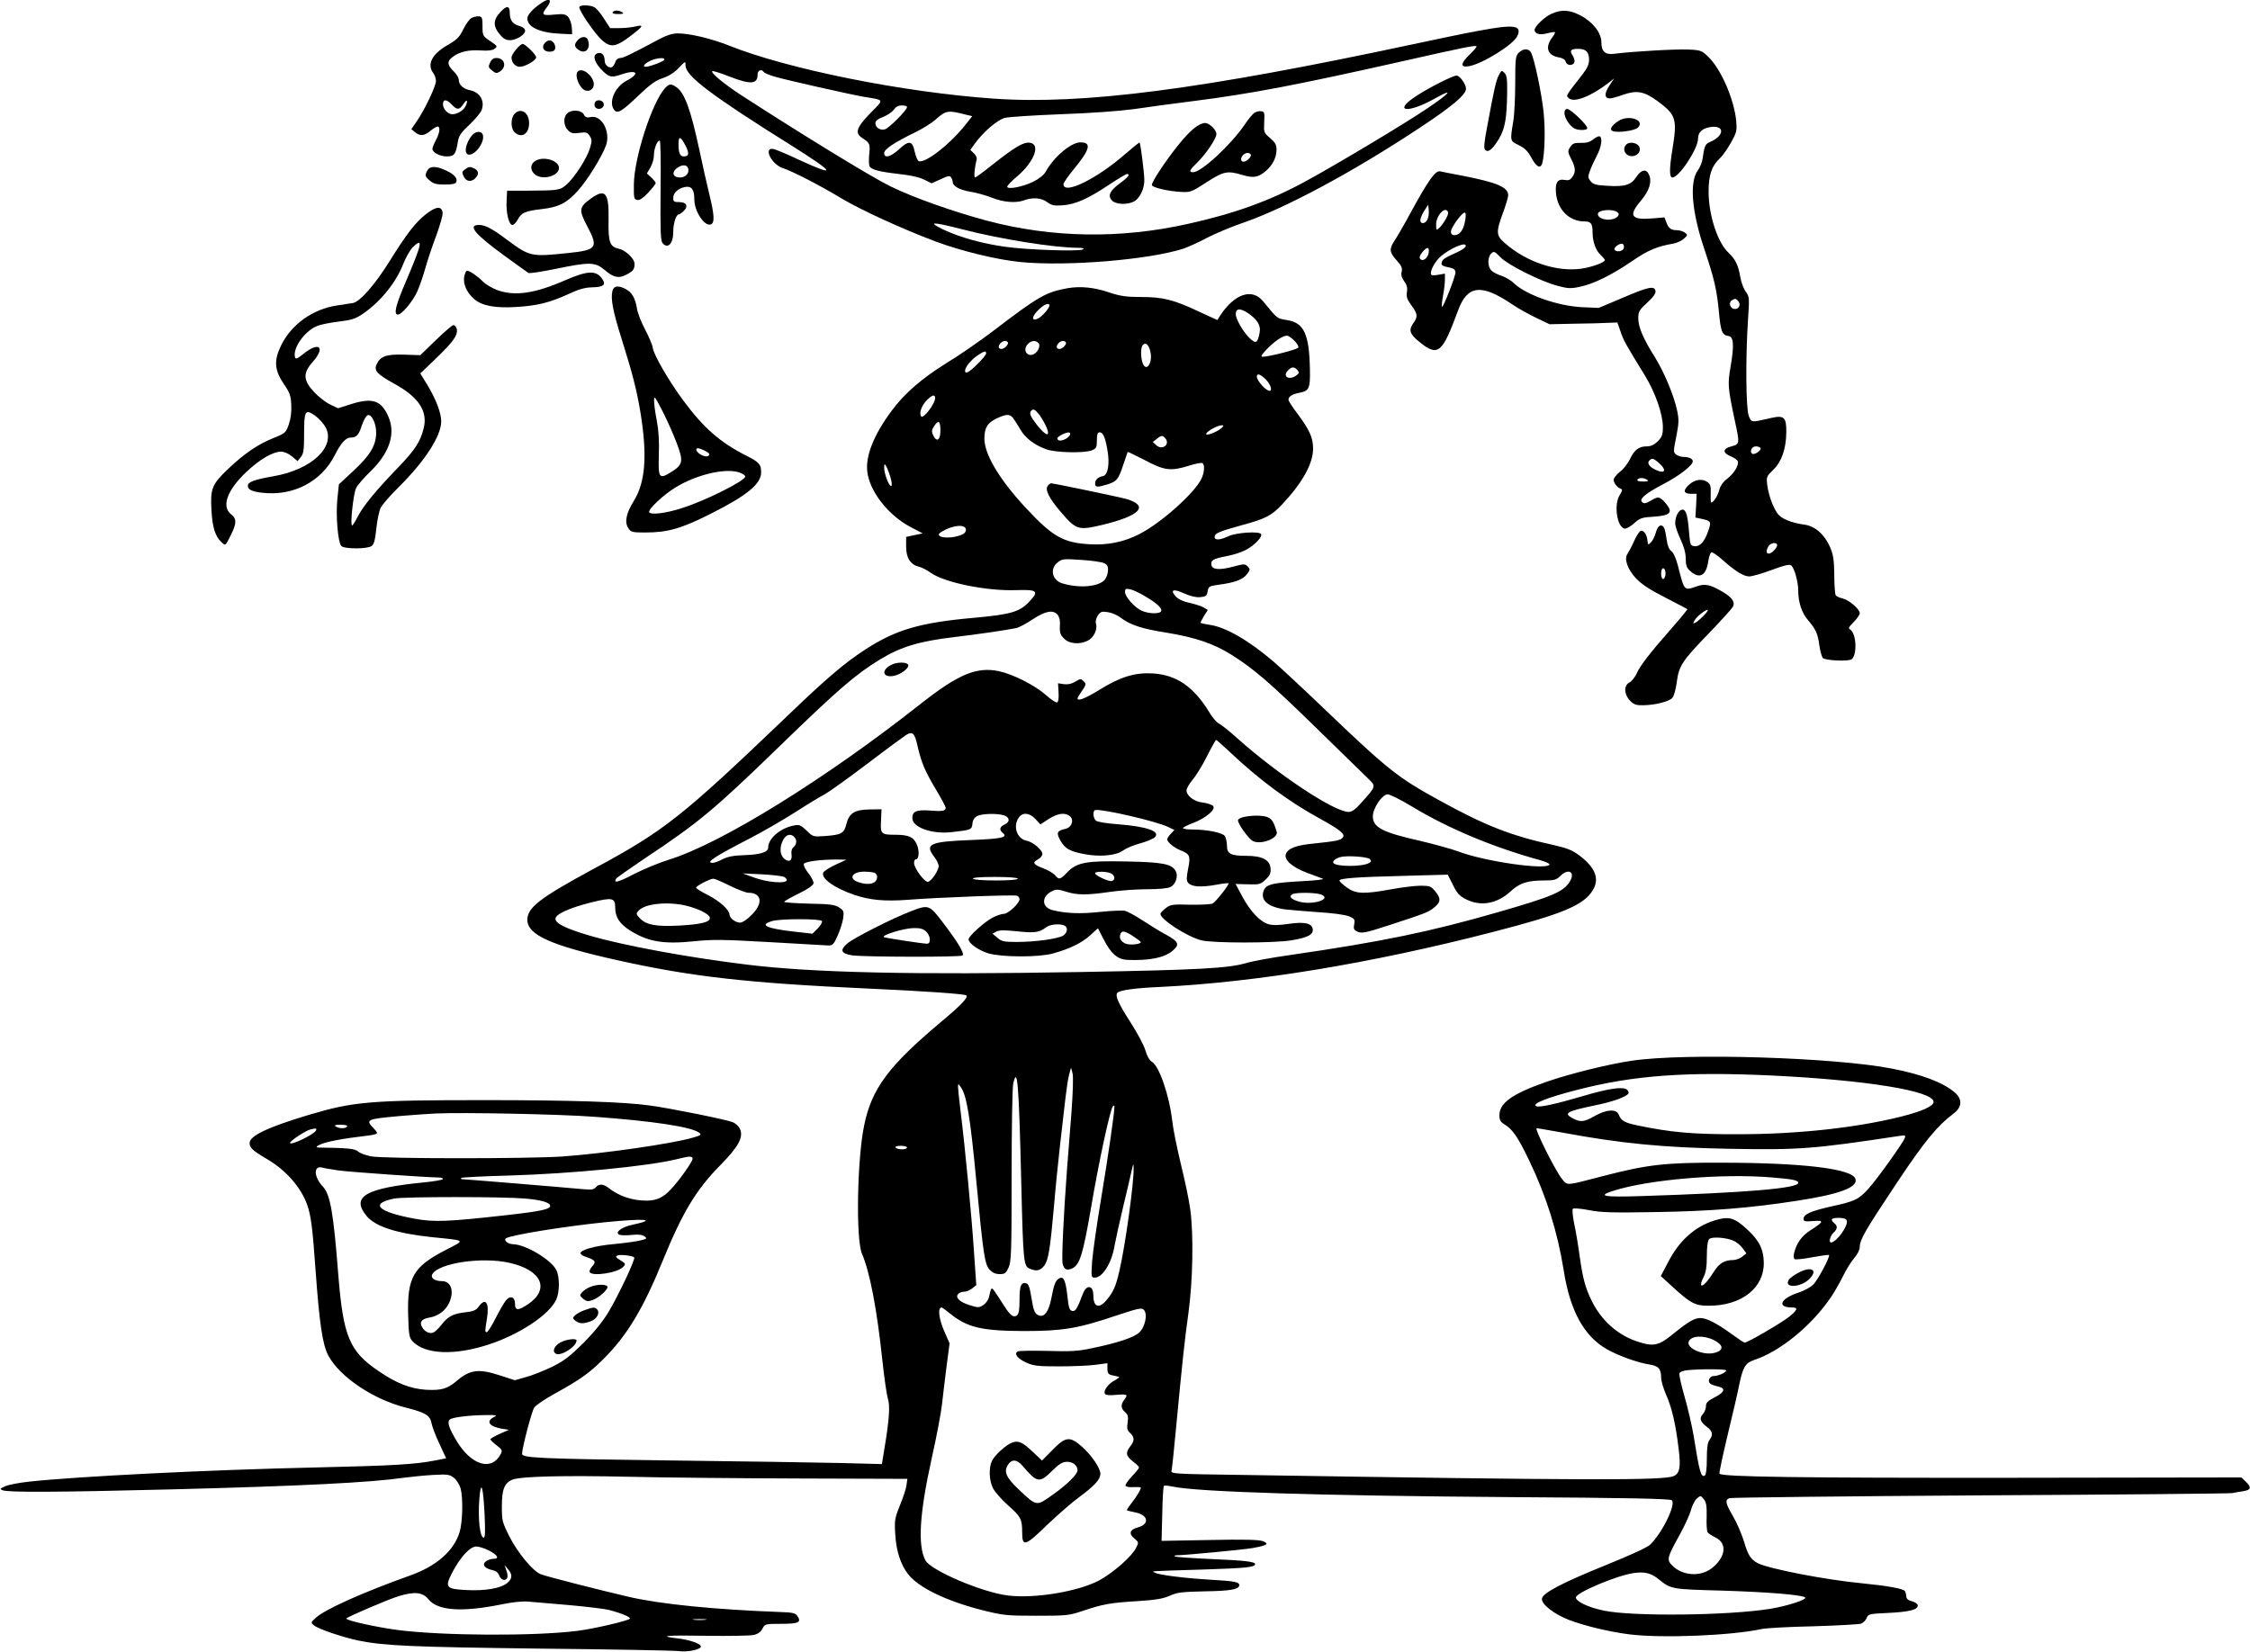  <svg version="1.0" xmlns="http://www.w3.org/2000/svg"
 width="1280pt" height="940pt" viewBox="0 0 1280 940"
 preserveAspectRatio="xMidYMid meet"><g transform="translate(0,940) scale(0.1,-0.1)"
fill="#000000" stroke="none">
<path d="M3080 9383 c-48 -32 -80 -67 -80 -88 0 -49 71 -82 190 -87 l65 -3 -2
39 c-2 22 -11 48 -20 59 -16 17 -27 19 -80 14 -69 -7 -75 -1 -43 40 34 44 18
59 -30 26z"/>
<path d="M3296 9361 c-8 -13 87 -153 129 -190 54 -47 82 -40 191 47 44 35 43
42 -3 31 -21 -5 -61 -9 -90 -9 l-52 0 -35 54 c-19 30 -44 60 -55 65 -24 13
-78 14 -85 2z"/>
<path d="M2848 9333 c-46 -50 -45 -85 5 -140 25 -28 62 -29 105 -3 40 25 39
50 -3 62 -38 10 -55 33 -55 75 0 41 -17 43 -52 6z"/>
<path d="M3485 9330 c-4 -6 9 -10 32 -10 28 0 34 3 23 10 -20 13 -47 13 -55 0z"/>
<path d="M8825 9321 c-38 -17 -95 -72 -95 -91 0 -22 29 -31 70 -20 23 6 44 9
46 7 2 -2 -4 -15 -14 -28 -44 -57 -30 -103 34 -115 24 -4 38 -13 41 -25 6 -23
41 -25 49 -4 4 8 -1 26 -10 40 -19 28 -9 38 36 37 41 -1 58 -19 58 -61 0 -26
-10 -49 -35 -81 -101 -130 -97 -123 -81 -138 29 -29 127 9 230 89 l29 23 -28
-42 c-29 -44 -28 -72 3 -72 10 0 44 9 76 21 78 27 120 19 195 -36 106 -78 113
-102 86 -270 -19 -116 -19 -165 -1 -165 38 0 146 164 146 221 0 35 22 57 65
65 87 16 89 -47 3 -84 -27 -11 -32 -22 -42 -94 -2 -20 -15 -51 -27 -67 -49
-66 -35 -237 37 -449 56 -167 71 -231 83 -360 10 -108 18 -129 54 -134 30 -4
33 -53 12 -175 -17 -101 -16 -117 25 -310 28 -129 27 -130 -20 -143 -50 -13
-52 -36 -5 -56 20 -8 38 -21 41 -28 8 -22 -21 -70 -60 -100 -23 -17 -39 -40
-46 -66 -9 -34 -33 -70 -46 -70 -2 0 -3 23 -2 51 2 40 -2 54 -17 65 -30 22
-72 17 -106 -14 -37 -33 -32 -52 13 -52 l30 0 -3 -67 -4 -68 43 -9 c46 -11 48
-16 30 -67 -20 -60 -47 -90 -77 -87 -25 3 -26 6 -32 78 -8 99 -17 130 -38 130
-21 0 -41 -39 -41 -78 0 -15 14 -56 30 -90 20 -43 30 -79 30 -111 0 -36 5 -52
23 -68 54 -50 93 -31 105 53 4 26 12 49 18 51 6 2 33 -16 60 -40 72 -65 123
-97 155 -97 16 0 72 16 126 36 69 26 101 34 112 27 18 -11 41 -92 41 -146 0
-63 20 -124 54 -164 46 -54 57 -77 66 -145 5 -34 14 -66 20 -72 15 -15 147
-21 164 -7 33 27 26 149 -9 169 -12 6 -8 14 20 42 19 19 35 42 35 51 0 23 -62
76 -99 84 -17 4 -34 12 -38 18 -4 6 -8 59 -8 117 -1 86 -6 115 -24 157 -32 73
-86 120 -148 128 -73 10 -131 34 -151 63 -27 39 -50 103 -58 160 -6 49 -5 51
34 89 47 45 73 118 74 213 1 86 -12 99 -89 81 -113 -26 -108 -26 -124 11 -17
39 -19 334 -5 546 9 129 8 134 -13 163 -12 16 -26 54 -31 84 -10 63 -28 101
-65 135 -64 59 -115 216 -115 350 0 95 18 147 65 190 15 14 43 54 62 88 33 59
35 68 30 125 -12 122 -86 293 -158 363 -37 36 -44 39 -111 42 -66 4 -327 -11
-424 -24 -52 -7 -74 12 -74 66 0 53 -49 116 -119 152 -62 33 -109 35 -166 9z
m1064 -1635 c17 -20 2 -48 -23 -44 -24 3 -34 37 -14 49 18 12 24 11 37 -5z
m126 -835 c8 -14 -37 -43 -48 -32 -15 15 0 41 22 41 11 0 22 -4 26 -9z m95
-553 c0 -16 -31 -48 -47 -48 -16 0 -17 14 -3 41 12 21 50 26 50 7z"/>
<path d="M2683 9298 c-12 -6 -33 -35 -47 -64 -22 -45 -35 -59 -89 -90 -89 -51
-120 -110 -82 -160 8 -10 15 -30 15 -45 0 -29 -63 -162 -109 -229 l-31 -45 21
-17 c29 -24 52 -22 87 7 17 14 35 25 41 25 17 0 13 -36 -9 -77 -11 -21 -20
-43 -20 -50 0 -21 43 -43 82 -43 43 0 51 12 63 85 5 32 18 51 65 95 32 30 64
68 70 84 19 51 -9 100 -64 112 -40 8 -66 31 -66 59 0 12 -13 34 -30 50 -37 36
-38 58 -2 83 39 29 89 39 157 35 42 -3 66 0 79 10 18 13 16 15 -25 43 -43 29
-44 31 -44 85 0 47 -3 54 -20 56 -11 1 -30 -3 -42 -9z m-113 -493 c30 -32 43
-31 65 1 20 32 30 26 14 -9 -11 -25 -47 -47 -76 -47 -25 0 -53 30 -53 57 0 30
21 29 50 -2z"/>
<path d="M8407 9224 c-71 -13 -235 -47 -365 -75 -1212 -259 -1880 -346 -2392
-310 -512 36 -1165 167 -1501 301 -103 41 -225 70 -294 70 -28 0 -62 -10 -101
-31 -169 -90 -208 -109 -225 -109 -11 0 -22 -8 -26 -17 -3 -10 -10 -24 -16
-30 -14 -18 -47 3 -47 30 0 32 -15 50 -36 45 -33 -6 -28 -43 11 -87 46 -50 61
-55 115 -36 92 32 116 9 35 -34 -67 -35 -104 -121 -72 -165 19 -26 43 -12 143
84 61 58 93 82 133 95 34 11 66 31 92 58 39 41 39 41 39 14 0 -59 147 -170
604 -456 247 -155 262 -182 43 -81 -72 34 -139 62 -151 63 -53 5 -6 -88 56
-109 60 -20 213 -99 337 -174 113 -67 340 -171 533 -244 148 -55 350 -104 483
-117 266 -26 734 13 930 77 27 10 86 36 130 60 44 23 134 61 200 84 244 83
630 290 1015 545 180 119 260 186 260 220 0 25 -35 75 -54 75 -20 0 -154 -67
-227 -115 -139 -90 -54 -104 103 -16 114 64 90 33 -47 -59 -134 -90 -517 -319
-690 -413 -202 -110 -401 -182 -667 -241 -385 -86 -772 -80 -1143 18 -193 52
-415 130 -550 196 -103 50 -489 286 -843 515 -102 66 -180 131 -170 140 3 3
46 -10 96 -30 124 -48 162 -45 162 12 0 23 23 32 35 13 3 -5 29 -16 58 -25 67
-20 423 -100 507 -115 125 -21 122 -12 41 -94 -81 -84 -90 -114 -43 -143 40
-26 43 -33 37 -90 -3 -28 -2 -58 1 -67 8 -21 53 -33 168 -46 64 -7 115 -18
143 -32 l43 -21 51 23 c43 20 52 22 60 10 5 -8 9 -20 9 -26 0 -23 40 -45 100
-55 34 -5 90 -21 123 -34 64 -26 137 -32 182 -15 49 18 99 15 132 -10 26 -19
40 -22 90 -18 71 5 145 38 264 118 50 33 95 60 100 60 21 0 6 -20 -40 -53 -57
-42 -71 -70 -45 -98 20 -22 85 -26 124 -6 33 16 60 72 60 121 0 39 -21 207
-27 215 -1 2 -37 -27 -80 -64 -163 -143 -353 -236 -353 -173 0 8 27 47 61 88
91 111 100 150 35 150 -53 0 -152 -84 -197 -167 -11 -19 -37 -40 -73 -58 -60
-29 -146 -45 -146 -27 0 6 25 32 56 58 99 84 136 185 71 192 -35 4 -84 -25
-207 -122 -52 -42 -99 -76 -103 -76 -8 0 -2 61 9 102 3 9 -4 25 -16 36 l-20
19 28 39 c47 64 126 132 168 143 22 6 165 15 319 21 169 6 334 18 415 29 74
11 227 32 340 46 331 42 600 94 1195 228 358 81 415 92 415 82 0 -4 -18 -25
-40 -46 -52 -50 -53 -74 -5 -66 76 12 255 123 277 172 28 62 -18 68 -225 29z
m-4627 -163 c0 -9 -83 -41 -107 -41 -22 0 -4 21 31 36 36 15 76 18 76 5z
m1380 -270 c0 -18 -103 -121 -126 -127 -28 -7 -54 10 -54 36 0 12 15 24 45 35
24 10 51 28 60 41 11 16 25 24 45 24 17 0 30 -4 30 -9z m333 -43 l38 -9 -33
-42 c-89 -114 -232 -227 -271 -214 -7 2 -17 26 -23 53 -13 64 -33 67 -89 15
-48 -44 -85 -54 -85 -22 0 22 56 59 172 116 43 20 97 54 121 75 58 52 70 54
170 28z m-22 -652 c220 -57 522 -105 659 -106 30 0 40 -3 31 -9 -20 -13 -319
-3 -444 15 -130 18 -255 53 -351 98 -93 45 -63 45 105 2z"/>
<path d="M3287 9172 c-22 -25 -21 -38 5 -56 39 -27 71 9 52 58 -8 21 -37 20
-57 -2z"/>
<path d="M3102 9158 c-29 -29 -4 -61 41 -50 30 7 14 62 -18 62 -6 0 -16 -5
-23 -12z"/>
<path d="M2936 9119 c-14 -17 -26 -37 -26 -45 0 -30 21 -54 47 -54 30 0 93 36
93 54 0 15 -62 76 -77 76 -6 0 -23 -14 -37 -31z"/>
<path d="M8640 9100 c-18 -18 -20 -33 -20 -172 0 -84 -5 -182 -11 -218 -19
-113 -19 -112 31 -136 33 -16 51 -33 71 -70 29 -55 53 -67 63 -32 14 54 18
191 7 293 -12 110 -52 299 -71 336 -14 25 -45 24 -70 -1z"/>
<path d="M2788 9044 c-11 -23 -10 -29 11 -45 21 -17 26 -18 45 -6 41 27 27 77
-20 77 -17 0 -28 -9 -36 -26z"/>
<path d="M3287 8993 c-21 -21 10 -98 44 -108 29 -9 53 16 46 47 -12 47 -67 84
-90 61z"/>
<path d="M8527 8973 c-16 -29 -28 -84 -67 -296 -17 -89 -20 -121 -11 -130 17
-17 41 2 77 61 36 59 46 118 48 264 1 78 -2 101 -16 114 -15 15 -17 14 -31
-13z"/>
<path d="M3783 8898 c-74 -81 -176 -398 -177 -548 -1 -79 1 -85 20 -88 14 -2
34 12 62 42 23 25 42 49 42 54 0 5 -11 19 -25 32 l-25 23 20 34 c11 19 20 49
20 68 0 38 18 85 33 85 5 0 7 -113 5 -283 -2 -230 0 -287 11 -300 30 -36 61
-4 61 63 0 49 16 100 32 100 4 0 17 9 28 20 27 27 16 50 -26 50 -29 0 -34 3
-34 23 0 30 27 55 67 63 37 7 53 -14 53 -71 0 -68 58 -155 94 -142 23 9 20 55
-10 177 -14 58 -39 168 -55 245 -50 233 -84 326 -131 359 -30 21 -41 20 -65
-6z m118 -329 c21 -43 19 -59 -11 -59 -22 0 -30 19 -30 71 0 48 12 44 41 -12z
m13 -125 c10 -27 -12 -54 -45 -54 -40 0 -50 27 -20 52 28 22 57 23 65 2z"/>
<path d="M3384 8815 c-4 -9 -2 -21 4 -27 16 -16 47 -5 47 17 0 26 -42 34 -51
10z"/>
<path d="M8900 8757 c0 -24 23 -64 50 -84 19 -16 80 -17 80 -2 0 18 -95 109
-114 109 -10 0 -16 -8 -16 -23z"/>
<path d="M2927 8752 c-23 -25 -22 -85 1 -105 39 -36 82 -9 82 52 0 61 -48 91
-83 53z"/>
<path d="M3226 8754 c-23 -22 -20 -70 5 -95 18 -18 29 -20 65 -15 38 5 46 3
59 -18 13 -20 13 -28 1 -70 -18 -58 -87 -166 -133 -206 -37 -33 -45 -34 -223
-35 l-115 0 -3 -57 c-4 -69 13 -138 33 -138 8 0 21 13 30 30 21 40 42 49 135
60 98 11 143 34 206 103 54 59 140 198 162 261 26 77 -25 172 -86 160 -24 -5
-32 -2 -41 15 -14 26 -72 29 -95 5z"/>
<path d="M7138 8759 c-10 -5 -36 -36 -57 -68 -79 -116 -247 -271 -293 -271
-27 0 -22 12 23 55 50 49 109 137 109 162 0 24 -40 63 -64 63 -34 0 -85 -41
-147 -118 -78 -96 -161 -222 -156 -236 5 -14 97 -35 167 -38 52 -3 60 0 144
55 98 63 119 67 205 41 62 -18 88 -14 131 22 40 34 62 78 62 122 0 28 -7 41
-36 66 -36 30 -37 33 -34 91 3 54 1 60 -17 62 -11 2 -28 -2 -37 -8z m-23 -238
c7 -12 -22 -41 -41 -41 -17 0 -18 22 -2 38 14 14 35 16 43 3z"/>
<path d="M9206 8711 c-39 -26 -52 -49 -31 -57 29 -11 125 2 143 20 43 43 -54
76 -112 37z"/>
<path d="M2688 8633 c-41 -47 -52 -113 -19 -113 39 0 92 77 77 115 -7 20 -39
19 -58 -2z"/>
<path d="M9064 8607 c-21 -16 -40 -21 -71 -20 -36 1 -46 -3 -60 -23 -15 -24
-15 -28 5 -68 26 -51 27 -74 7 -103 -12 -17 -22 -21 -43 -17 -41 8 -56 -15
-50 -76 9 -94 76 -160 162 -160 37 0 46 -12 46 -63 0 -51 18 -102 45 -127 14
-13 25 -27 25 -30 0 -13 -77 -41 -135 -49 -139 -19 -309 37 -432 144 -52 45
-54 62 -13 173 17 46 30 91 30 101 0 46 -65 73 -260 111 -58 11 -115 22 -127
25 -27 6 -66 -48 -168 -235 -37 -69 -79 -141 -92 -160 -31 -47 -29 -66 12
-111 28 -31 34 -45 29 -65 -5 -18 0 -34 14 -54 15 -20 20 -37 16 -61 -5 -27 1
-43 25 -76 37 -50 38 -65 10 -104 -26 -37 -19 -60 34 -103 108 -88 131 -69
222 178 53 144 132 153 308 34 32 -22 93 -56 135 -76 l77 -37 140 3 c77 1 164
3 193 5 l53 2 18 -51 c16 -50 31 -76 140 -253 59 -97 101 -219 101 -292 0 -42
-5 -55 -29 -80 -21 -20 -39 -29 -63 -29 -45 0 -71 -20 -96 -74 -12 -24 -37
-57 -57 -71 -19 -15 -35 -36 -35 -45 0 -19 21 -45 42 -52 9 -3 7 -12 -7 -34
-35 -53 -17 -183 27 -192 9 -2 33 12 54 30 33 30 45 34 112 38 90 6 109 23 76
66 -11 15 -27 32 -36 37 -15 10 -22 9 -68 -18 -18 -10 -28 -11 -37 -3 -21 17
14 48 119 103 93 49 168 107 168 130 0 15 -22 25 -54 25 -12 0 -30 6 -40 13
-17 13 -17 17 0 102 15 76 16 97 5 149 -18 84 -72 215 -125 301 -67 106 -96
174 -96 223 0 39 5 47 50 89 35 32 50 53 48 67 -5 32 -42 24 -190 -40 l-133
-56 -95 4 c-139 7 -318 70 -387 136 -17 17 -50 36 -72 43 -22 7 -48 20 -58 31
-21 23 -21 74 0 95 15 15 19 14 53 -21 43 -44 230 -138 327 -163 56 -15 74
-16 124 -5 78 16 180 66 296 145 91 63 146 86 238 101 19 4 46 16 59 28 22 20
22 22 4 35 -10 7 -29 13 -43 13 -35 0 -48 10 -61 44 l-11 29 -71 -6 c-119 -10
-136 16 -63 101 48 57 64 108 46 148 -15 35 -44 30 -72 -13 -30 -46 -67 -57
-168 -50 -61 3 -78 8 -92 26 -16 19 -16 26 -4 59 7 20 25 59 39 86 26 49 34
100 17 110 -5 3 -21 -4 -37 -17z m-944 -457 c-13 -25 -40 -27 -40 -2 0 9 10
33 22 52 l23 35 3 -32 c2 -18 -2 -41 -8 -53z m106 5 c-11 -19 -27 -42 -37 -51
-18 -16 -19 -16 -19 20 0 44 43 97 63 77 8 -8 7 -20 -7 -46z m978 35 c16 -16
-14 -40 -53 -40 -35 0 -61 14 -61 32 0 25 90 32 114 8z m-868 -40 c-8 -49 -24
-78 -49 -86 -28 -9 -41 9 -27 37 21 40 60 89 72 89 7 0 8 -14 4 -40z m901
-164 c-7 -17 -42 -22 -52 -7 -8 14 37 43 48 32 5 -5 7 -17 4 -25z m-899 12
c-2 -7 -22 -21 -44 -31 -77 -35 -89 -43 -92 -60 -4 -17 2 -21 51 -31 18 -4 27
-13 27 -26 0 -23 -70 -203 -77 -196 -2 2 0 30 6 62 6 32 11 73 11 92 l0 35
-40 -7 c-32 -5 -40 -3 -40 9 0 23 25 67 52 92 54 50 156 93 146 61z m-210 -34
c-4 -32 -32 -54 -48 -38 -7 7 -4 19 10 37 27 34 42 34 38 1z m1313 -1202 c38
-34 33 -57 -9 -41 -43 16 -64 40 -51 56 16 19 25 17 60 -15z m-71 -92 c11 -7
5 -10 -23 -10 -23 0 -36 4 -32 10 8 13 35 13 55 0z"/>
<path d="M9252 8578 c-28 -28 -3 -72 39 -66 30 4 47 33 33 56 -14 21 -55 27
-72 10z"/>
<path d="M3050 8487 c-32 -16 -37 -50 -11 -76 40 -40 141 -15 141 34 0 40 -83
67 -130 42z"/>
<path d="M2428 8424 c-11 -24 -9 -29 15 -50 23 -20 39 -24 88 -24 44 0 61 4
65 15 8 21 -14 45 -61 66 -59 27 -93 25 -107 -7z"/>
<path d="M2645 8436 c-17 -12 -18 -18 -7 -40 13 -29 43 -34 66 -10 21 21 20
41 -3 54 -26 13 -33 13 -56 -4z"/>
<path d="M3361 8270 c-67 -49 -69 -64 -22 -154 67 -126 58 -139 -109 -156
-209 -22 -216 -20 -345 75 -83 63 -125 85 -159 85 -69 0 -26 -52 149 -179 66
-48 125 -90 131 -94 7 -4 76 7 155 23 193 40 224 39 276 -4 52 -45 82 -52 124
-30 40 20 49 31 49 62 0 30 -50 78 -91 87 -50 11 -59 38 -57 161 3 158 -17
184 -101 124z"/>
<path d="M2424 8182 c-61 -48 -110 -111 -210 -272 -82 -131 -166 -226 -205
-234 -13 -2 -54 -8 -91 -14 -139 -21 -260 -107 -319 -228 -42 -86 -38 -141 17
-221 32 -47 39 -65 41 -117 2 -40 -3 -79 -14 -111 -17 -48 -21 -51 -86 -77
-90 -36 -166 -88 -259 -176 -93 -89 -102 -112 -95 -236 5 -96 22 -149 56 -180
25 -23 22 -25 55 41 33 66 33 92 -1 118 -54 44 -20 137 88 239 75 71 151 116
198 116 17 0 43 -11 62 -27 l32 -27 18 23 c16 19 19 41 19 130 0 136 6 145 62
106 24 -17 51 -48 62 -69 54 -111 -82 -238 -298 -276 -111 -19 -146 -33 -146
-54 0 -22 22 -33 83 -40 177 -20 336 64 412 215 34 67 62 99 89 99 34 0 47 14
65 71 11 31 25 55 34 57 22 5 47 -48 47 -100 -1 -72 -32 -126 -126 -214 l-86
-80 -9 -85 c-9 -92 3 -242 22 -265 15 -19 148 -19 173 -1 14 10 20 35 27 100
5 48 16 101 25 118 8 17 55 71 104 119 148 147 240 290 240 372 0 48 -30 127
-79 208 l-40 65 99 95 c95 92 120 130 106 165 -3 8 -10 15 -17 15 -6 0 -51
-38 -99 -85 l-89 -86 -93 3 c-101 3 -134 -9 -156 -56 -16 -35 5 -57 102 -110
138 -76 191 -156 166 -254 -19 -76 -49 -122 -144 -221 -128 -132 -201 -222
-231 -281 -14 -27 -28 -50 -32 -50 -12 0 7 181 23 213 9 18 45 59 79 92 110
106 147 215 105 313 -41 95 -92 112 -220 70 l-67 -21 -46 22 c-25 12 -66 44
-91 71 -62 67 -64 107 -5 173 70 80 36 114 -49 48 -41 -33 -51 -37 -54 -23
-13 52 55 148 126 177 18 8 73 19 122 25 75 9 97 16 139 45 100 68 189 179
229 283 15 38 40 82 56 97 59 56 51 19 -41 -197 -59 -137 -71 -188 -45 -188
22 0 86 77 111 134 12 28 33 87 45 131 12 44 40 127 62 185 21 58 38 116 36
130 -5 39 -38 36 -94 -8z"/>
<path d="M2646 7844 c-18 -46 3 -105 53 -147 44 -37 117 -51 235 -44 121 7
194 25 300 74 58 27 94 37 133 38 68 1 84 15 56 52 -33 45 -82 43 -206 -11
-176 -77 -290 -93 -390 -56 -29 11 -67 34 -83 51 -25 26 -73 59 -87 59 -3 0
-8 -7 -11 -16z"/>
<path d="M3484 7744 c-11 -44 3 -117 55 -281 59 -188 84 -285 105 -413 39
-242 28 -393 -38 -500 -44 -70 -54 -121 -32 -155 15 -23 22 -25 96 -25 128 0
203 21 372 106 207 104 288 170 288 236 0 46 -11 58 -84 95 -149 75 -244 158
-361 317 -81 110 -164 253 -171 295 -3 20 -24 68 -45 108 -21 39 -41 91 -45
115 -9 60 -29 95 -64 113 -44 23 -69 19 -76 -11z m366 -866 c39 -103 35 -122
-30 -163 -70 -44 -76 -38 -72 95 3 77 -1 142 -12 199 -9 46 -16 97 -15 115 0
26 7 17 48 -64 27 -52 63 -134 81 -182z m162 -44 c23 -12 27 -19 19 -27 -13
-13 -61 8 -69 31 -5 16 13 15 50 -4z m203 -126 c14 -6 25 -15 25 -19 0 -25
-233 -141 -366 -182 -90 -29 -175 -38 -181 -21 -6 17 84 101 151 141 126 77
298 114 371 81z"/>
<path d="M6073 7760 c-123 -22 -166 -47 -420 -241 -76 -58 -196 -141 -267
-184 -143 -89 -240 -173 -314 -273 -101 -136 -149 -257 -138 -346 13 -113 120
-249 248 -316 l67 -35 -47 -10 -47 -10 0 -57 c0 -64 25 -101 73 -113 15 -3 46
-19 68 -35 78 -55 316 -104 484 -98 124 4 134 -5 71 -70 -53 -55 -106 -69
-316 -88 -302 -27 -440 -68 -611 -179 -119 -77 -219 -162 -445 -379 -603 -577
-699 -653 -1104 -871 -303 -164 -375 -219 -375 -289 0 -86 135 -146 513 -230
416 -93 741 -130 1422 -161 334 -15 554 -31 562 -39 12 -12 -28 -54 -140 -148
-302 -253 -398 -382 -441 -592 -40 -193 -48 -649 -12 -731 44 -102 85 -315
115 -600 11 -104 26 -205 32 -224 13 -37 8 -119 -18 -274 l-16 -98 -231 6
c-127 3 -576 10 -998 15 -714 9 -818 14 -818 37 0 34 55 243 69 263 9 14 60
48 112 77 152 84 201 119 283 201 133 132 225 285 337 560 111 272 189 402
326 541 103 105 132 157 114 204 -7 17 -24 34 -44 42 -35 14 -343 77 -467 94
-147 21 -452 31 -941 31 -654 0 -746 -8 -999 -83 -237 -71 -340 -120 -340
-161 0 -27 14 -41 100 -92 107 -63 191 -159 227 -258 22 -62 31 -130 48 -371
22 -306 40 -428 73 -489 66 -122 257 -250 442 -296 111 -28 137 -44 145 -89 4
-20 24 -73 45 -117 l38 -82 -60 -12 c-118 -23 -239 -30 -673 -40 -628 -14
-1363 -51 -1640 -81 -54 -6 -115 -17 -135 -26 -31 -14 -33 -16 -15 -23 31 -13
323 -11 960 5 742 19 1133 39 1320 66 39 5 113 13 165 16 87 5 97 3 122 -16
15 -12 32 -39 38 -59 15 -54 12 -191 -5 -249 -32 -107 -132 -195 -282 -248
-269 -96 -485 -193 -537 -241 -29 -27 -29 -28 -8 -44 25 -20 157 -65 250 -85
147 -30 303 -37 1032 -46 410 -4 766 -11 791 -14 52 -8 132 10 126 28 -5 16
-69 37 -132 44 -120 14 -59 19 162 15 131 -2 254 0 273 5 23 6 40 19 48 36 13
26 15 27 106 27 100 0 118 9 91 46 -10 15 -29 19 -92 21 -379 14 -687 45 -868
87 -171 40 -469 116 -498 128 -45 17 -132 122 -179 215 -41 82 -43 90 -43 172
0 97 15 134 62 152 49 18 287 24 655 16 199 -5 639 -9 976 -10 l614 -2 -5 -35
c-2 -20 -19 -71 -37 -115 -30 -74 -32 -87 -27 -165 5 -94 30 -171 72 -226 59
-77 215 -153 422 -206 121 -30 138 -32 308 -32 169 0 185 1 260 26 117 40 163
48 315 57 107 7 147 14 185 31 42 19 68 22 200 25 143 2 195 11 195 35 0 18
-26 23 -163 31 -152 9 -293 27 -317 40 -18 10 -50 8 275 18 247 8 295 13 295
31 0 14 -63 21 -258 29 -106 5 -196 11 -199 15 -4 3 1 6 10 6 44 0 380 32 432
41 83 15 98 24 60 39 -22 9 -106 11 -303 7 l-274 -5 4 153 c1 84 6 156 9 160
4 3 26 1 50 -4 137 -30 822 -52 1926 -60 663 -4 905 -9 914 -18 24 -24 -54
-185 -124 -253 -15 -15 -116 -61 -247 -114 -252 -102 -363 -160 -368 -192 -5
-32 68 -89 157 -123 91 -34 225 -66 341 -81 186 -23 578 -7 750 30 25 6 158
13 295 16 138 4 260 11 273 15 12 5 26 19 31 32 9 23 15 24 123 29 120 6 168
18 168 42 0 9 -14 19 -32 24 -23 6 -33 14 -33 28 -1 10 -4 24 -8 30 -8 14 -96
30 -247 45 -202 19 -527 82 -590 114 -40 21 -56 45 -79 125 -13 41 -40 105
-62 142 -43 74 -47 92 -21 103 9 4 652 11 1427 16 776 4 1421 10 1435 13 14 3
42 8 63 11 43 7 47 22 12 55 l-24 23 -1323 -2 c-1180 -1 -1628 5 -1646 23 -3
3 18 102 46 219 28 116 59 248 67 291 20 96 35 121 83 137 148 48 329 196 439
359 17 25 47 77 67 117 19 40 49 87 66 106 17 20 30 46 30 61 0 41 29 92 208
361 161 242 234 330 325 398 50 37 52 83 6 122 -67 56 -185 101 -354 134 -323
64 -1179 91 -1483 45 -131 -19 -352 -74 -485 -120 -194 -68 -267 -120 -267
-190 0 -28 6 -38 30 -53 45 -27 76 -72 140 -206 98 -204 161 -406 196 -625 36
-230 116 -375 248 -449 64 -36 176 -76 238 -85 53 -8 68 -25 68 -76 0 -17 13
-62 29 -98 32 -72 54 -167 70 -302 14 -107 7 -144 -27 -159 -56 -26 -482 -25
-2439 6 -422 6 -423 6 -418 27 3 12 14 118 25 236 36 381 49 502 71 660 25
183 30 445 10 590 -7 52 -31 167 -53 255 -21 88 -44 198 -49 245 -17 148 -75
316 -117 339 -12 7 -27 32 -36 64 -8 29 -47 101 -85 160 -69 107 -89 153 -74
168 15 15 103 27 243 33 549 27 1200 134 1890 312 400 103 519 153 571 238 40
65 15 129 -76 198 -40 30 -69 42 -145 59 -243 53 -388 110 -645 251 -244 134
-294 173 -660 523 -121 116 -252 238 -292 272 -141 120 -272 196 -364 208 -27
4 -49 9 -49 12 0 3 9 21 20 39 l21 33 -23 14 c-13 8 -48 19 -79 26 -35 7 -65
21 -79 36 -36 38 -16 47 45 19 35 -16 68 -24 92 -22 33 3 39 7 43 33 5 28 8
30 65 38 90 12 136 29 159 60 19 25 19 28 4 44 -16 15 -21 15 -81 -1 -78 -21
-120 -18 -125 8 -6 28 9 37 88 52 40 7 92 25 115 39 47 27 88 72 79 86 -10 17
-137 9 -183 -11 -51 -24 -81 -26 -81 -5 0 20 23 30 149 65 141 38 174 55 236
121 115 123 175 231 175 317 0 62 -21 107 -91 201 -27 35 -49 70 -49 76 0 19
21 32 62 40 56 11 62 24 60 133 -4 203 -34 266 -132 281 -56 9 -53 7 -133 105
-63 79 -165 45 -247 -82 l-15 -23 -109 50 c-140 66 -201 81 -326 81 -82 0
-116 5 -177 25 -87 30 -167 38 -240 25z m-103 -99 c0 -14 -40 -60 -62 -72 -39
-21 -42 7 -3 45 33 34 65 47 65 27z m1130 -43 c53 -36 74 -71 66 -110 -12 -62
-21 -67 -59 -30 -35 34 -77 107 -77 134 0 34 25 36 70 6z m264 -157 c16 -16
25 -34 22 -39 -6 -11 -168 -52 -202 -52 -14 0 -9 9 21 41 45 47 92 79 116 79
8 0 28 -13 43 -29z m-1630 -10 c3 -4 -3 -16 -14 -26 -26 -23 -52 -6 -30 20 14
17 36 20 44 6z m174 -3 c12 -12 0 -46 -22 -60 -38 -26 -72 18 -40 53 19 21 44
25 62 7z m156 3 c3 -4 -3 -16 -14 -26 -26 -23 -52 -6 -30 20 14 17 36 20 44 6z
m483 -67 c5 -46 -17 -87 -37 -67 -19 17 -25 100 -10 118 19 23 40 -1 47 -51z
m-937 5 c0 -7 -22 -34 -49 -60 -46 -47 -71 -60 -71 -39 0 20 34 62 69 86 40
27 51 30 51 13z m1771 -95 c11 -14 10 -18 -6 -30 -40 -30 -81 -8 -49 27 21 23
37 24 55 3z m-180 -53 c34 -35 41 -78 10 -61 -25 13 -61 59 -61 76 0 22 19 16
51 -15z m-1881 -106 c0 -33 -69 -122 -80 -104 -12 18 2 59 30 89 31 33 50 38
50 15z m594 -97 c13 -18 31 -50 40 -70 23 -57 -4 -50 -54 13 -39 50 -47 69
-33 82 12 13 22 7 47 -25z m-152 -15 c8 -10 26 -39 41 -64 28 -50 78 -89 147
-115 53 -20 220 -24 263 -6 24 10 27 17 27 57 0 33 4 45 15 45 20 0 32 -26 45
-101 14 -79 3 -142 -25 -148 -28 -5 -45 -21 -45 -42 0 -22 10 -23 68 -6 55 17
65 29 92 112 13 39 24 71 25 73 2 2 46 -20 99 -47 111 -59 146 -63 250 -31 37
12 71 18 76 15 15 -9 12 -53 -5 -89 -39 -82 -233 -255 -357 -317 -85 -43 -177
-62 -278 -56 -151 8 -213 43 -369 212 -146 158 -231 300 -231 390 0 62 19 91
74 116 51 23 69 24 88 2z m-412 -73 c0 -56 -22 -69 -42 -25 -9 19 -8 29 6 50
25 38 36 30 36 -25z m1600 15 c-23 -22 -93 -49 -88 -33 5 15 65 48 88 48 13 0
13 -2 0 -15z m-862 -37 c-8 -23 -56 -44 -69 -31 -8 8 -4 15 17 27 35 19 57 20
52 4z m542 -23 c28 -34 -18 -69 -51 -39 l-21 19 22 17 c27 22 34 22 50 3z
m-1564 -222 c7 -23 9 -45 5 -48 -12 -7 -41 68 -41 103 1 25 2 25 12 8 6 -11
17 -39 24 -63z m429 -298 c0 -14 -11 -24 -35 -32 -71 -24 -153 -8 -104 21 67
40 139 45 139 11z m785 -189 c20 -9 25 -19 23 -45 -1 -19 -10 -42 -21 -53 -38
-38 -146 -46 -240 -17 -57 18 -71 83 -25 119 25 20 35 21 133 14 58 -3 116
-12 130 -18z m236 -190 c67 -39 99 -70 89 -85 -9 -15 -69 -14 -108 3 -40 16
-97 80 -97 108 0 17 4 20 29 15 15 -3 55 -21 87 -41z m-501 -102 c9 -10 16
-30 15 -48 -3 -56 0 -67 25 -91 28 -29 89 -34 134 -10 33 16 56 64 46 95 -4
13 0 31 10 47 15 22 22 25 56 20 22 -3 56 -17 76 -33 53 -40 119 -62 259 -84
164 -27 268 -62 370 -126 127 -80 217 -157 489 -423 138 -134 268 -261 289
-282 45 -43 45 -43 -39 -136 -34 -39 -54 -53 -73 -53 -81 0 -400 211 -632 418
-44 40 -92 78 -104 84 -13 5 -39 35 -57 66 -88 144 -186 212 -321 220 -101 6
-184 -19 -303 -93 -80 -49 -125 -67 -125 -49 0 3 8 18 18 32 32 46 33 50 16
66 -15 15 -18 15 -47 -3 -22 -13 -43 -17 -65 -14 l-33 5 3 -52 c2 -33 -1 -54
-9 -57 -6 -2 -35 17 -64 43 -62 55 -187 118 -267 135 -127 26 -230 -17 -447
-188 -541 -427 -1133 -793 -1430 -885 -55 -17 -144 -54 -197 -81 -90 -47 -120
-55 -103 -27 4 6 75 56 158 112 312 207 400 281 767 637 337 327 436 413 577
499 119 72 221 103 423 127 127 15 292 39 351 51 15 3 57 25 94 50 72 47 113
55 140 28z m-795 -750 c22 -95 42 -142 106 -249 30 -50 54 -96 54 -102 0 -18
-20 -21 -92 -15 -75 5 -98 -5 -98 -43 0 -53 112 -93 224 -80 110 12 115 14
118 48 2 22 11 35 28 44 27 13 108 16 150 4 34 -10 38 -38 6 -52 -30 -14 -33
-31 -11 -49 30 -25 -5 -33 -182 -40 -234 -9 -264 -23 -208 -96 14 -18 25 -41
25 -52 0 -25 -41 -86 -61 -90 -19 -3 -79 78 -79 107 0 12 4 21 10 21 18 0 22
47 6 84 -18 43 -46 56 -124 56 -80 0 -84 5 -80 81 l3 64 -68 -1 c-84 -1 -117
-21 -132 -83 -13 -53 -28 -61 -118 -68 -72 -5 -72 -5 -109 31 -32 31 -41 35
-70 29 -78 -14 -148 -74 -148 -126 0 -26 -44 -40 -136 -43 -59 -2 -93 -8 -123
-23 -22 -12 -47 -21 -56 -21 -45 0 8 35 216 142 69 36 184 102 254 147 70 45
146 91 168 102 22 12 130 89 241 173 110 84 210 157 221 164 37 22 49 10 65
-64z m1771 -28 c171 -162 338 -286 519 -385 113 -62 145 -88 129 -107 -13 -16
-40 -21 -166 -34 -99 -9 -148 -28 -158 -61 -11 -32 37 -74 119 -105 39 -14 80
-30 91 -34 12 -4 -37 -10 -115 -14 -170 -9 -208 -18 -221 -54 -20 -53 21 -91
116 -106 22 -3 106 -10 187 -16 86 -5 161 -15 182 -24 32 -13 35 -18 30 -45
-5 -26 -3 -32 20 -43 24 -10 45 -6 174 36 215 70 230 76 262 103 37 30 38 52
4 92 -23 28 -31 31 -82 31 -32 0 -106 -9 -166 -20 -158 -29 -203 -27 -254 10
-23 17 -42 34 -42 39 0 13 86 20 361 27 l255 7 30 -59 c23 -48 38 -63 74 -81
84 -43 177 -26 255 46 50 46 95 61 188 61 59 0 71 3 93 25 47 47 88 23 54 -32
-35 -57 -97 -84 -406 -173 -388 -112 -664 -169 -1189 -245 -99 -14 -209 -34
-245 -45 -104 -30 -269 -39 -942 -51 -952 -17 -1525 -4 -1898 42 -338 41 -704
109 -895 165 -136 40 -195 69 -195 96 0 26 77 61 203 93 122 30 137 27 137
-32 0 -51 25 -90 83 -127 103 -65 191 -80 366 -62 107 11 166 10 430 -5 168
-10 318 -18 334 -19 24 0 31 7 53 58 14 31 28 76 31 98 5 38 2 44 -23 60 -23
16 -53 20 -171 22 -79 2 -143 7 -142 10 0 4 37 25 82 47 50 24 83 47 85 58 2
9 -11 35 -28 57 -18 22 -30 46 -27 54 5 14 102 26 192 25 l50 -1 -63 -29 c-34
-16 -65 -36 -69 -45 -12 -33 63 -87 177 -126 89 -30 173 -38 305 -28 166 13
604 30 621 23 8 -3 14 -12 14 -20 0 -23 -65 -83 -89 -83 -12 0 -40 -9 -63 -21
-47 -24 -138 -106 -138 -124 0 -23 59 -64 113 -80 77 -22 285 -23 365 -1 96
26 166 60 214 104 l44 40 33 -64 c42 -82 79 -113 134 -116 126 -5 211 12 258
52 42 36 35 52 -42 94 -30 16 -87 51 -128 78 -41 27 -86 51 -100 55 -14 3 -78
1 -142 -6 -113 -12 -194 -9 -271 10 -63 16 -65 78 -3 108 24 12 35 11 80 -3
63 -20 119 -20 250 -1 55 8 150 15 210 15 67 0 120 5 134 13 29 14 45 62 30
89 -22 42 -72 52 -280 56 -231 5 -283 -5 -339 -63 -39 -41 -46 -42 -68 -15
-10 11 -39 29 -67 39 -58 22 -64 33 -30 51 14 7 25 21 25 31 0 23 -55 69 -92
76 -53 11 -77 82 -42 131 22 31 60 28 94 -8 l29 -31 47 31 c52 32 90 38 119
17 27 -20 13 -65 -23 -73 -50 -12 -54 -22 -30 -66 27 -47 52 -62 136 -78 86
-17 181 -9 220 20 16 12 60 31 98 41 37 10 75 26 84 35 33 34 -46 61 -212 74
-59 4 -115 13 -123 20 -18 15 -20 60 -2 61 51 4 343 -64 411 -96 l37 -18 -21
-22 c-11 -11 -20 -26 -20 -31 0 -16 41 -49 77 -63 52 -21 57 -32 42 -105 -10
-51 -10 -68 0 -79 19 -23 69 -27 151 -13 41 8 77 12 79 10 6 -6 -71 -104 -90
-115 -11 -5 -67 -8 -128 -7 -97 3 -112 1 -137 -18 -15 -11 -29 -25 -32 -32 -9
-28 151 -133 234 -153 66 -16 408 -16 509 0 93 15 128 33 123 64 -5 34 -46 43
-137 30 -53 -8 -90 -9 -114 -2 -48 13 -104 73 -150 158 l-38 71 70 -2 c66 -2
72 0 101 27 25 24 30 36 28 65 -4 47 -49 70 -135 70 -92 0 -113 11 -113 58 0
21 -6 46 -12 55 -14 19 -103 37 -185 37 -29 0 -53 3 -53 8 0 4 27 18 60 30 73
29 128 76 111 96 -6 7 -32 16 -57 19 -50 5 -94 38 -94 70 0 10 15 37 34 59 19
22 56 82 82 134 26 52 50 94 52 94 3 0 35 -29 73 -64z m1041 -315 c208 -126
465 -233 731 -306 32 -9 55 -20 52 -25 -20 -32 -370 18 -519 75 -38 14 -135
41 -216 60 -217 49 -270 77 -270 140 0 46 53 125 84 125 13 0 75 -31 138 -69z
m-3514 -173 c17 -17 15 -43 -4 -59 -10 -8 -14 -23 -11 -42 5 -36 -16 -46 -43
-22 -24 22 -26 65 -5 105 16 31 42 39 63 18z m3274 -126 c10 -10 10 -15 -2
-22 -37 -23 -191 -23 -205 0 -6 10 14 26 40 33 36 10 154 2 167 -11z m-2818
-78 c9 -3 16 -14 16 -23 0 -39 -46 -52 -109 -30 -56 20 -33 59 35 59 23 0 49
-3 58 -6z m1347 -4 c22 -12 25 -36 5 -43 -16 -6 -96 31 -96 44 0 12 67 11 91
-1z m-1860 -20 c11 -6 17 -15 14 -21 -12 -18 -110 -9 -181 16 l-69 25 108 -5
c59 -3 117 -10 128 -15z m1329 -10 c0 -6 -48 -10 -124 -10 -73 0 -127 4 -131
10 -4 6 40 10 124 10 81 0 131 -4 131 -10z m-1638 -40 c45 -22 92 -40 105 -40
77 0 86 -60 19 -126 -26 -27 -53 -44 -66 -44 -26 0 -60 26 -60 46 0 26 -55 76
-121 110 -38 19 -69 38 -69 43 0 10 78 50 98 51 8 0 50 -18 94 -40z m3363 -50
c66 -25 -45 -62 -123 -41 -46 13 -62 29 -41 42 19 12 132 11 164 -1z m-3614
-63 c72 -17 133 -48 137 -68 5 -26 -49 -39 -178 -46 -130 -6 -184 4 -220 42
-22 24 -23 26 -6 44 35 39 163 52 267 28z m775 -88 c3 -6 -7 -25 -24 -42 l-30
-30 -106 12 c-158 18 -199 38 -123 60 47 14 274 14 283 0z m1378 -25 c23 -9
20 -41 -6 -58 -30 -18 -158 -36 -263 -36 -74 0 -87 3 -111 24 l-28 23 22 12
c17 9 46 9 115 2 100 -11 129 -8 166 21 23 18 74 24 105 12z m392 -61 c24 -16
44 -31 44 -34 0 -12 -60 -18 -85 -9 -28 11 -40 32 -31 55 8 21 23 19 72 -12z
m-351 -1008 c-9 -110 -20 -254 -25 -320 -19 -252 -31 -507 -25 -535 8 -34 24
-42 56 -27 42 21 60 80 105 340 45 267 110 566 125 582 6 5 9 5 9 -1 0 -37
-37 -291 -75 -519 -25 -148 -48 -312 -52 -362 -6 -90 -5 -93 15 -93 45 0 98
86 113 184 6 33 28 133 49 221 21 88 43 180 48 205 10 44 10 44 11 10 2 -80
-47 -435 -80 -578 -21 -92 -35 -124 -75 -171 -42 -50 -74 -38 -74 27 0 60 -39
65 -60 9 -27 -72 -40 -97 -54 -97 -22 0 -26 12 -35 96 -10 83 -22 105 -48 88
-19 -12 -27 -33 -43 -116 -14 -70 -38 -103 -67 -94 -27 9 -33 24 -47 111 -9
55 -16 71 -30 73 -27 6 -36 -15 -36 -90 0 -80 -6 -98 -31 -98 -13 0 -33 21
-59 63 -21 34 -46 71 -54 82 -16 22 -18 19 -30 -37 -4 -15 -18 -35 -32 -44
-24 -16 -29 -16 -80 0 -57 18 -82 44 -62 64 7 7 22 12 34 12 12 0 32 8 45 19
l23 18 -13 189 c-13 200 -51 596 -76 798 -8 66 -15 130 -15 141 1 20 1 20 15
0 34 -44 55 -172 90 -545 39 -411 47 -465 75 -495 16 -17 34 -25 57 -25 30 0
36 5 51 38 15 33 17 87 17 522 0 267 4 502 9 523 24 106 32 7 46 -568 11 -456
13 -470 50 -485 38 -16 59 -10 82 20 22 31 32 92 53 325 8 99 24 259 35 355
11 96 25 218 31 270 6 52 15 113 21 135 l11 40 8 -30 c6 -18 3 -107 -6 -230z
m3985 215 c539 -26 920 -88 920 -150 0 -24 -66 -54 -186 -84 -252 -63 -586
-100 -924 -100 -257 -1 -383 10 -574 50 -75 16 -93 26 -107 61 -13 34 -69 31
-136 -7 -60 -34 -81 -37 -123 -15 -58 30 -40 41 118 74 102 20 184 49 196 69
3 5 -1 15 -9 22 -22 18 -101 7 -247 -36 -155 -46 -248 -66 -267 -59 -32 13 58
49 234 94 317 82 617 104 1105 81z m-6695 -235 c329 -24 547 -57 592 -90 15
-12 12 -15 -37 -29 -116 -34 -511 -91 -745 -107 -199 -13 -1014 -13 -1084 1
-30 6 -63 18 -74 28 -18 16 -60 20 -221 22 -35 0 -3 19 59 34 33 8 103 20 155
26 130 16 128 15 97 48 -50 52 -44 54 153 72 69 6 159 12 200 14 154 7 712 -4
905 -19z m-1410 -55 c-8 -13 -45 -13 -65 0 -11 7 -3 10 28 10 26 0 41 -4 37
-10z m-177 -22 c-8 -22 -148 -90 -148 -71 0 11 90 70 115 76 34 8 37 7 33 -5z
m7092 -13 c327 -61 568 -85 950 -92 399 -7 474 -1 964 73 35 6 38 4 32 -12
-11 -29 -157 -233 -205 -286 -56 -63 -79 -74 -213 -103 -117 -26 -158 -45
-158 -71 0 -14 9 -16 55 -12 64 5 62 -3 -16 -53 -49 -31 -79 -73 -93 -131 -3
-15 -2 -30 4 -33 5 -3 51 1 100 11 50 9 93 15 95 13 8 -9 -65 -146 -91 -170
-16 -15 -52 -34 -79 -43 -107 -34 -130 -86 -39 -86 35 0 30 -14 -18 -53 -41
-33 -236 -147 -253 -147 -4 0 -37 22 -74 49 -81 59 -142 91 -176 91 -36 0 -68
-19 -155 -89 -85 -70 -114 -76 -213 -42 -107 37 -199 120 -252 229 -37 75 -51
129 -69 257 -8 61 -22 143 -31 184 -8 41 -12 78 -7 83 4 4 46 1 92 -8 70 -14
136 -15 380 -11 312 5 533 23 795 63 250 38 358 78 340 127 -22 57 -298 90
-755 91 -328 1 -425 -10 -680 -76 -215 -56 -202 -55 -232 -19 -38 45 -161 291
-146 291 7 0 74 -12 148 -25z m-3730 -85 c0 -5 -13 -10 -29 -10 -17 0 -33 5
-36 10 -4 6 8 10 29 10 20 0 36 -4 36 -10z m-1220 -64 c0 -16 -77 -125 -124
-174 -43 -46 -79 -63 -136 -64 -82 0 -156 24 -219 73 -29 23 -54 24 -72 3 -10
-13 -25 -15 -69 -11 -105 10 -675 57 -689 57 -8 0 -11 3 -7 7 3 4 127 10 274
14 348 10 792 53 952 93 73 18 90 19 90 2z m-2015 -66 c65 -9 507 -40 568 -40
15 0 27 -4 27 -9 0 -5 -53 -14 -117 -20 -328 -33 -408 -82 -316 -192 50 -59
172 -98 373 -119 196 -20 189 -14 75 -73 -184 -95 -219 -155 -213 -371 3 -107
6 -127 23 -146 70 -78 242 -85 440 -19 174 58 339 168 379 253 20 43 21 128 1
169 -29 59 -176 146 -246 147 -29 0 -57 24 -40 34 31 19 328 67 561 91 231 23
303 17 159 -14 -63 -13 -105 -45 -75 -57 10 -4 41 -4 71 -1 36 4 59 1 71 -8
17 -12 15 -14 -21 -23 -22 -6 -90 -15 -151 -21 -113 -10 -198 -35 -191 -54 2
-6 16 -15 33 -20 51 -17 57 -27 33 -53 -11 -12 -18 -27 -14 -33 15 -26 161 -3
190 30 16 17 15 19 -16 38 -27 17 -30 21 -16 27 18 7 85 -1 95 -11 8 -8 -85
-207 -143 -305 -34 -58 -81 -116 -145 -181 -79 -78 -110 -102 -180 -137 -47
-22 -113 -49 -148 -58 l-63 -18 -83 27 c-122 40 -172 34 -247 -30 -53 -46 -89
-56 -177 -51 -87 6 -168 37 -268 106 -166 112 -201 197 -229 542 -28 361 -46
464 -89 509 -52 55 -53 121 -2 107 12 -4 53 -10 91 -16z m8156 -40 c120 -10
149 -16 149 -31 0 -31 -299 -56 -892 -75 -218 -7 -254 0 -160 30 199 64 619
100 903 76z m-7094 -120 c93 -8 143 -23 143 -42 0 -19 -56 -31 -253 -53 -331
-37 -407 -40 -517 -20 -211 39 -260 86 -117 115 58 11 619 11 744 0z m7519
-125 c11 -28 -59 -125 -90 -125 -14 0 -4 39 14 55 24 22 25 38 5 55 -25 21
-17 30 25 30 27 0 43 -5 46 -15z m-7607 -241 c182 -41 231 -148 107 -234 -58
-39 -76 -39 -76 0 0 41 -27 51 -53 19 -10 -13 -37 -59 -58 -101 -22 -43 -44
-78 -49 -78 -12 0 -12 1 0 75 15 92 -7 125 -47 70 -14 -20 -30 -27 -73 -32
-70 -7 -102 -24 -136 -68 -15 -20 -35 -40 -46 -46 -22 -12 -53 2 -68 32 -15
27 0 45 45 52 47 8 89 39 109 81 32 67 13 126 -40 126 -41 0 -66 18 -55 39 35
64 285 101 440 65z m2505 -288 c99 -80 180 -99 421 -100 217 0 306 14 519 86
130 43 150 48 163 35 24 -24 7 -102 -29 -132 -32 -27 -125 -58 -268 -87 -79
-17 -121 -19 -252 -15 -86 2 -162 1 -169 -3 -21 -14 -1 -40 48 -63 42 -19 66
-22 188 -22 77 0 170 4 208 9 l67 9 0 -31 c0 -26 5 -33 28 -38 15 -3 32 -7 37
-8 6 -2 -5 -10 -22 -20 -38 -19 -68 -60 -57 -77 4 -8 26 -10 65 -6 63 5 68 2
44 -29 -20 -27 -19 -48 5 -69 17 -15 20 -26 15 -60 -5 -33 -3 -44 14 -59 26
-24 26 -44 1 -76 -28 -36 -25 -55 15 -86 19 -14 35 -30 35 -34 0 -5 -18 -27
-40 -50 -23 -24 -39 -48 -37 -54 2 -6 22 -10 46 -8 22 1 41 0 41 -3 0 -12 -23
-50 -53 -88 -16 -21 -28 -39 -26 -41 2 -2 24 -7 48 -12 75 -15 82 -68 12 -86
-44 -12 -51 -36 -18 -62 25 -21 26 -22 10 -54 -23 -48 -133 -144 -212 -186
-121 -63 -363 -103 -516 -85 -148 18 -441 143 -471 201 -44 86 -33 265 36 578
28 124 54 263 59 310 5 47 17 144 26 216 l17 130 -24 55 c-37 79 -46 149 -21
149 3 0 24 -15 47 -34z m4347 -152 c55 -28 57 -58 3 -72 -62 -17 -162 26 -147
64 13 34 84 38 144 8z m69 -172 c0 -12 -46 -32 -71 -32 -23 0 -36 -27 -21 -42
5 -5 25 -13 44 -17 47 -10 41 -32 -17 -62 -40 -21 -50 -30 -50 -51 0 -14 -8
-35 -18 -45 -21 -24 -15 -43 23 -72 33 -24 37 -46 15 -75 -11 -14 -15 -46 -15
-107 0 -54 -4 -90 -11 -95 -22 -13 -31 18 -64 226 -10 58 -33 158 -52 224 -19
65 -32 125 -29 132 3 7 22 15 43 17 75 8 223 7 223 -1z m-7007 -264 c-50 -24
-33 -54 38 -67 l44 -7 -52 -23 c-29 -13 -53 -27 -53 -31 0 -4 16 -20 35 -34
31 -24 34 -30 24 -49 -51 -100 -167 -66 -251 73 -44 74 -55 107 -40 122 13 13
109 25 207 26 56 1 66 -1 48 -10z m-56 -560 c4 -92 3 -128 -5 -128 -22 0 -34
109 -25 221 9 114 22 73 30 -93z m6952 -8 c-2 -42 1 -82 5 -89 4 -6 24 -19 44
-29 69 -33 61 -111 -19 -175 -66 -52 -171 -44 -229 18 -29 31 -25 44 44 169
30 54 60 119 66 145 7 25 22 54 33 64 21 18 22 18 39 -3 15 -18 18 -39 17
-100z m-6929 -192 c51 -26 63 -48 28 -48 -13 0 -33 -6 -43 -14 -25 -18 -8 -41
35 -50 20 -4 34 -14 40 -31 10 -27 37 -34 46 -12 3 8 0 27 -6 43 l-10 29 20
-24 c27 -31 25 -55 -6 -80 -36 -29 -124 -44 -226 -39 -123 6 -130 14 -83 104
45 85 99 144 135 144 14 0 46 -10 70 -22z m6657 -165 c70 -56 70 -56 358 -64
259 -8 446 -23 473 -38 19 -11 -100 -50 -200 -66 -238 -38 -779 -44 -943 -10
-88 18 -160 52 -160 75 0 27 234 126 330 139 62 9 97 0 142 -36z m-6999 -114
c52 -64 188 -74 412 -29 67 14 125 20 160 16 30 -2 136 -12 234 -20 99 -9 198
-21 220 -27 71 -18 127 -42 119 -50 -14 -13 -204 -57 -298 -69 -245 -31 -769
-28 -1024 5 -121 16 -291 54 -291 65 0 7 244 112 300 128 89 27 135 22 168
-19z m1575 -116 c-18 -2 -48 -2 -65 0 -18 2 -4 4 32 4 36 0 50 -2 33 -4z"/>
<path d="M5961 6636 c-18 -22 7 -72 77 -153 85 -99 97 -102 236 -69 213 52
264 107 136 146 -33 10 -416 90 -431 90 -3 0 -12 -6 -18 -14z"/>
<path d="M5071 5617 c-60 -30 -50 -75 13 -63 42 8 92 47 82 64 -9 16 -65 15
-95 -1z"/>
<path d="M7076 4751 c-16 -3 -31 -11 -33 -17 -5 -16 59 -107 85 -120 47 -23
147 17 135 54 -17 54 -27 71 -49 81 -26 12 -90 13 -138 2z"/>
<path d="M5180 4214 c-102 -39 -321 -150 -359 -182 -45 -38 -37 -58 26 -68 67
-10 619 -11 629 -1 12 11 -26 75 -110 185 -80 105 -82 106 -186 66z m88 -114
c26 -24 30 -70 6 -70 -23 0 -227 31 -244 37 -25 9 110 51 166 52 37 1 56 -4
72 -19z"/>
<path d="M9753 2455 c-110 -34 -200 -114 -262 -235 l-43 -81 62 -57 c108 -99
133 -112 211 -112 186 0 315 101 313 245 -1 75 -25 125 -93 188 -74 69 -106
78 -188 52z m113 -117 c15 -7 37 -26 48 -41 l21 -29 -24 -19 c-13 -10 -36 -19
-51 -19 -48 0 -78 -17 -107 -62 -37 -58 -64 -88 -74 -82 -5 3 0 23 11 44 15
30 20 59 20 123 0 53 5 88 13 96 15 16 103 9 143 -11z"/>
<path d="M10231 2158 c-24 -13 -49 -31 -55 -41 -30 -48 68 -44 117 5 52 52 12
75 -62 36z"/>
<path d="M3355 2076 c-17 -7 -37 -21 -45 -31 -13 -15 -12 -19 8 -36 18 -14 28
-16 52 -7 38 13 94 64 85 78 -9 14 -64 12 -100 -4z"/>
<path d="M3326 1945 c-21 -7 -46 -21 -55 -30 -15 -15 -14 -17 3 -31 24 -17 43
-18 85 -3 35 12 55 46 39 67 -13 15 -23 15 -72 -3z"/>
<path d="M3190 1762 c-38 -19 -52 -55 -25 -66 32 -12 115 44 115 76 0 14 -54
8 -90 -10z"/>
<path d="M5987 1149 l-59 -60 -52 49 c-59 56 -83 67 -119 53 -34 -13 -95 -68
-113 -102 -20 -40 -18 -113 6 -159 11 -21 49 -64 85 -96 73 -65 80 -78 80
-154 0 -84 17 -79 142 43 60 57 142 129 185 160 85 63 118 99 118 131 0 32
-50 105 -105 154 -69 61 -93 58 -168 -19z m-169 -91 c82 -96 95 -99 168 -27
39 39 58 50 84 51 33 1 60 -21 60 -49 0 -22 -61 -82 -142 -139 -93 -66 -89
-67 -192 30 -72 68 -87 102 -62 141 22 34 52 31 84 -7z"/>
<path d="M9420 6370 c-6 -21 -18 -47 -28 -56 -16 -17 -17 -16 -20 12 -4 33
-18 54 -37 54 -6 0 -24 -26 -38 -57 -14 -32 -32 -65 -38 -74 -21 -28 -1 -87
47 -139 32 -34 78 -65 167 -110 67 -35 124 -64 126 -66 2 -2 -39 -52 -91 -111
-127 -145 -178 -211 -198 -257 -10 -21 -28 -43 -41 -50 -33 -17 -30 -69 5
-104 21 -21 34 -26 75 -25 68 1 146 21 165 42 9 10 20 50 25 90 12 92 29 119
186 281 67 70 127 136 133 147 15 27 -5 55 -63 88 -65 38 -95 45 -141 29 -75
-26 -71 -30 -109 119 -11 41 -25 73 -37 81 -13 9 -22 32 -27 68 -4 29 -10 59
-15 66 -15 24 -35 12 -46 -28z m53 -248 c-3 -12 -9 -19 -14 -16 -11 6 -12 48
-2 58 11 11 23 -18 16 -42z m221 -223 c-16 -17 -37 -35 -47 -41 -16 -8 -17 -7
-8 10 11 22 60 61 75 62 6 0 -3 -14 -20 -31z"/>
</g>
</svg>
